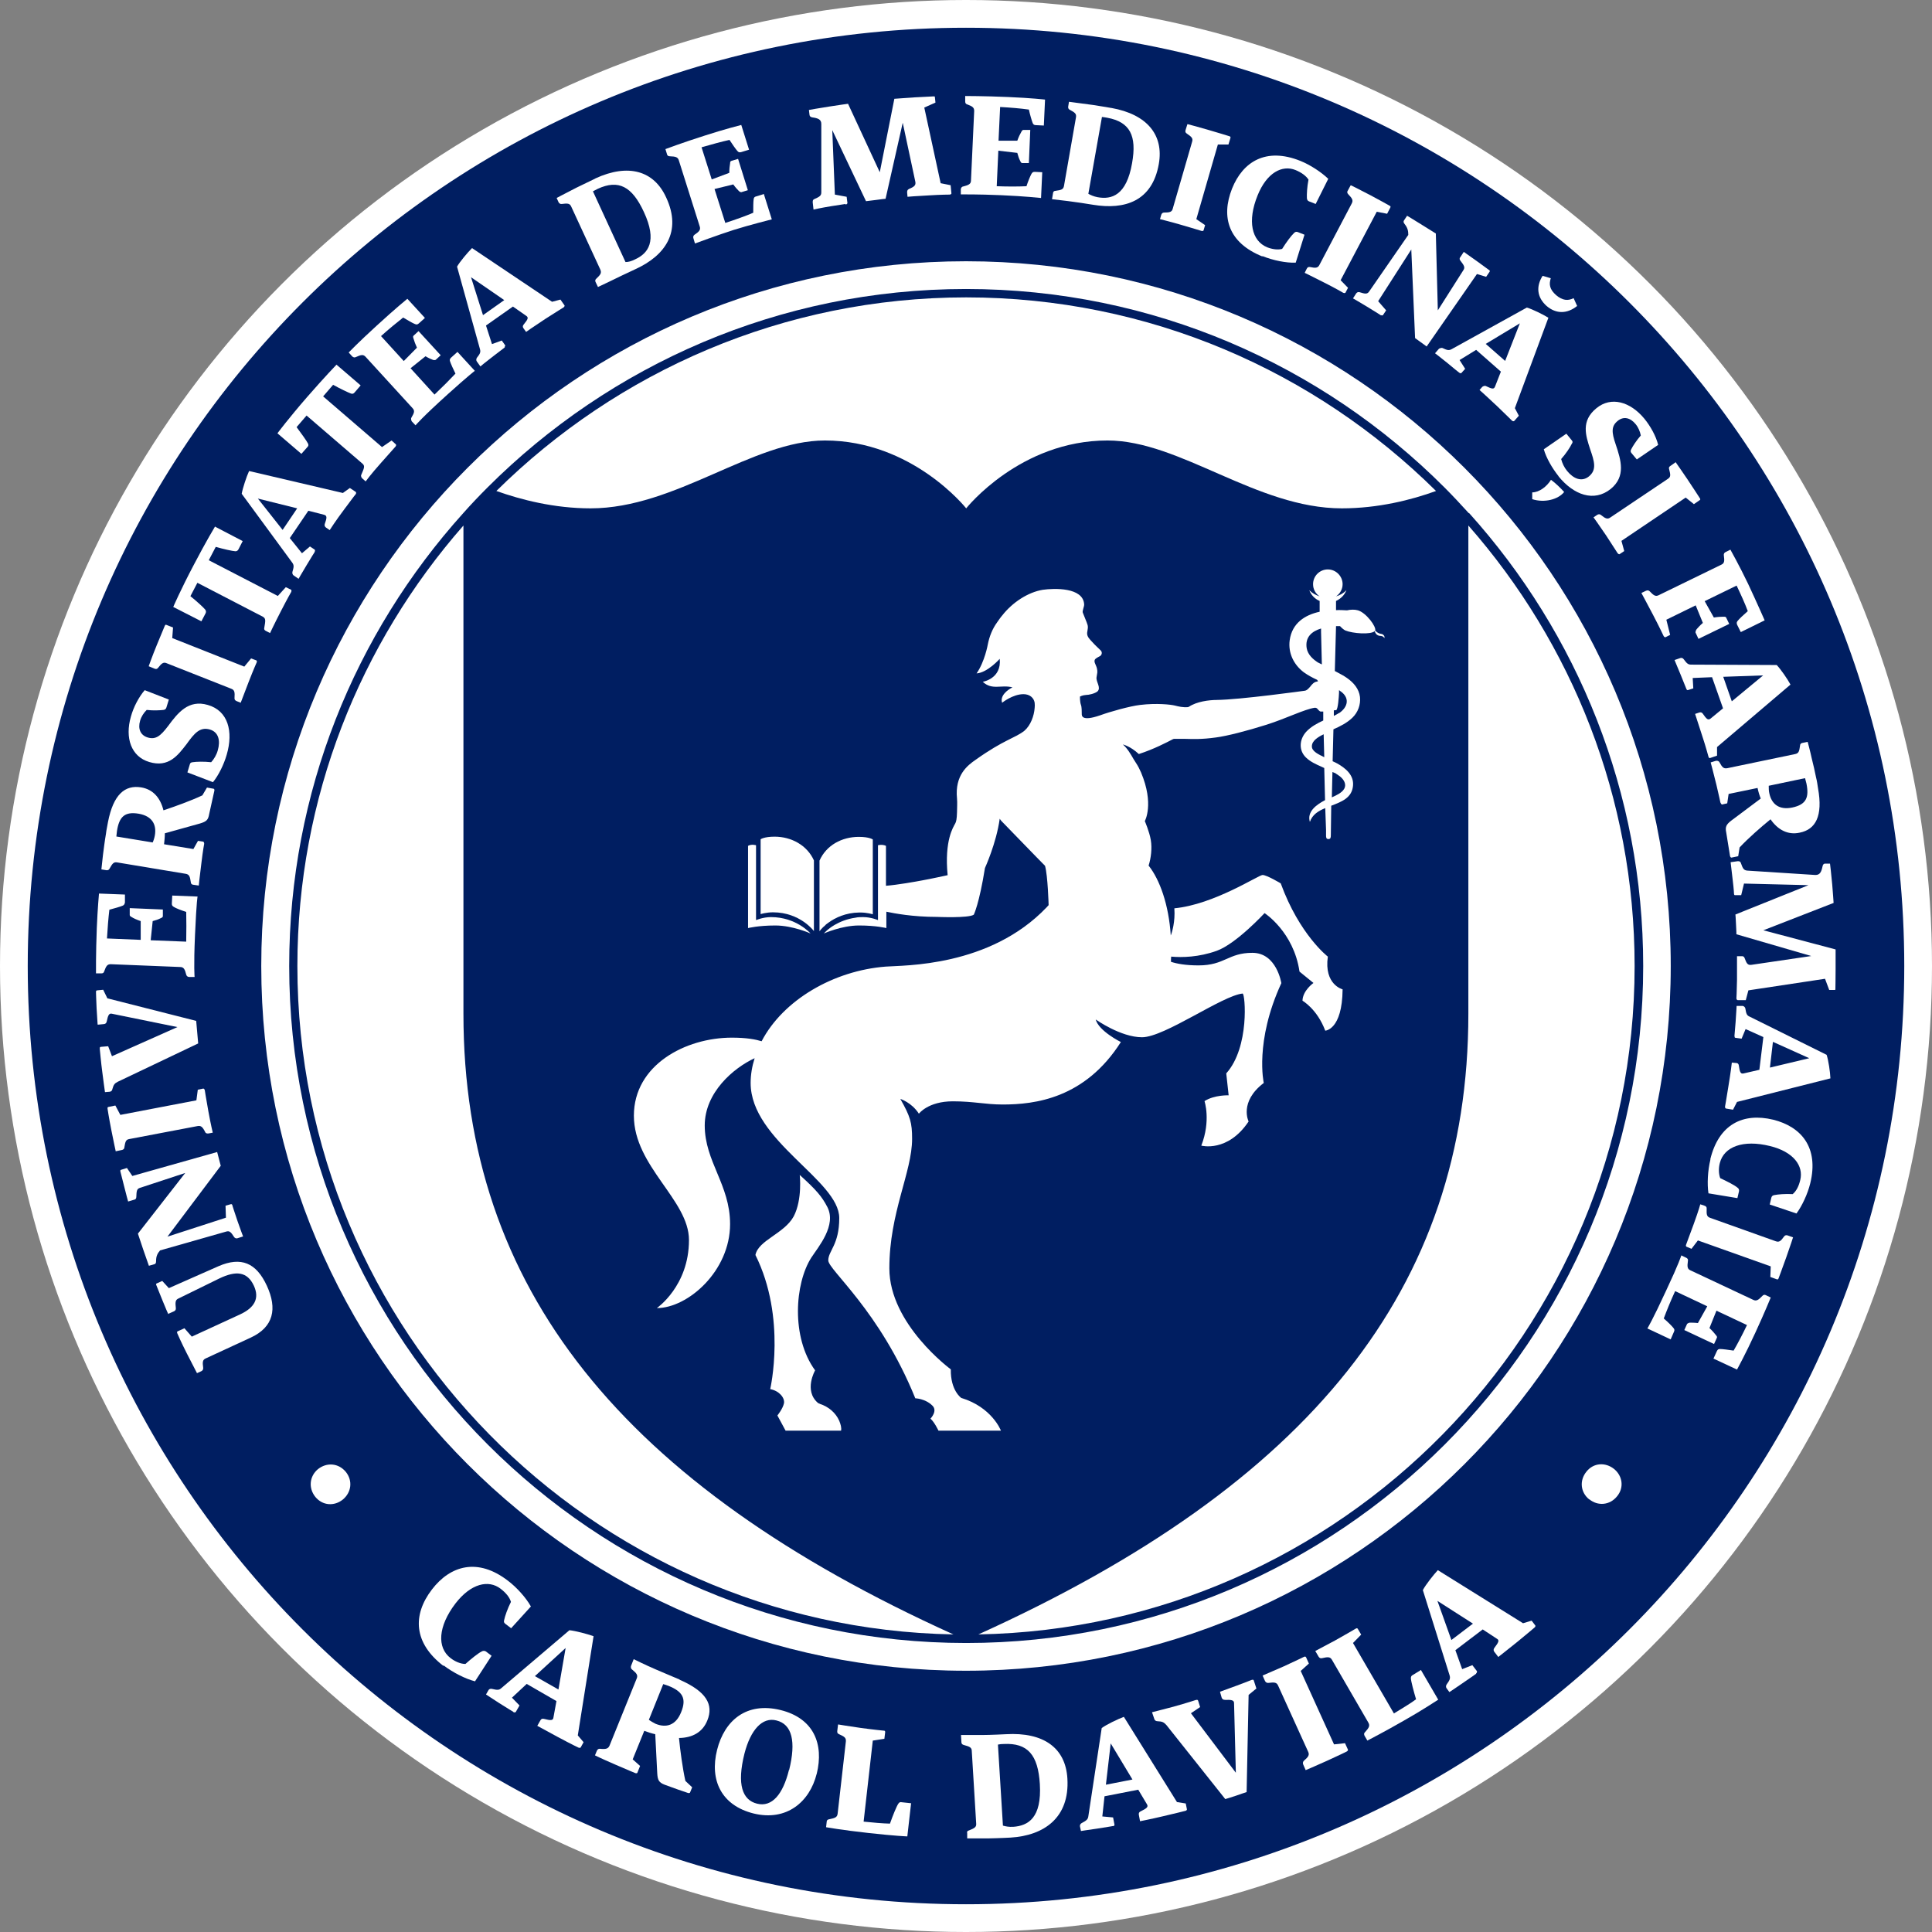 <?xml version="1.0" encoding="UTF-8"?><svg id="Layer_2" xmlns="http://www.w3.org/2000/svg" viewBox="0 0 96.8 96.8"><rect x="0" y="0" width="96.8" height="96.8" fill="#808080" stroke="none"/><defs><style>.cls-1{fill:#fff;}.cls-2{fill:none;}.cls-3{fill:#001e61;}</style></defs><g id="Layer_1-2"><circle class="cls-1" cx="48.4" cy="48.4" r="48.4"/><path class="cls-3" d="M83.71,48.4c0,19.5-15.81,35.31-35.31,35.31S13.09,67.9,13.09,48.4,28.9,13.09,48.4,13.09s35.31,15.81,35.31,35.31ZM48.4,1.39C22.43,1.39,1.39,22.43,1.39,48.4s21.05,47.01,47.01,47.01,47.01-21.05,47.01-47.01S74.36,1.39,48.4,1.39Z"/><path class="cls-2" d="M49.02,81.89c18.19-.33,32.87-15.23,32.87-33.49,0-8.45-3.15-16.17-8.32-22.07v24.46c0,13.78-7.99,23.61-24.55,31.1Z"/><path class="cls-2" d="M23.22,50.79v-24.46c-5.18,5.9-8.32,13.62-8.32,22.07,0,18.26,14.69,33.16,32.87,33.49-16.56-7.5-24.55-17.32-24.55-31.1Z"/><path class="cls-2" d="M41.32,22.08c4.39,0,7.08,3.4,7.08,3.4,0,0,2.69-3.4,7.08-3.4,3.63,0,7.47,3.4,11.74,3.4,1.82,0,3.48-.43,4.72-.87-6.06-5.99-14.38-9.7-23.55-9.7s-17.49,3.7-23.55,9.7c1.24.45,2.9.87,4.72.87,4.27,0,8.11-3.4,11.74-3.4Z"/><path class="cls-3" d="M73.59,25.71c-.4-.44-.8-.87-1.21-1.28-6.14-6.15-14.62-9.95-23.98-9.95s-17.84,3.81-23.98,9.95c-.41.41-.82.84-1.21,1.28-5.42,6.02-8.72,13.97-8.72,22.69,0,18.7,15.21,33.92,33.92,33.92s33.92-15.21,33.92-33.92c0-8.71-3.3-16.67-8.72-22.69ZM48.4,14.9c9.17,0,17.49,3.7,23.55,9.7-1.24.45-2.9.87-4.72.87-4.27,0-8.1-3.4-11.74-3.4-4.39,0-7.08,3.4-7.08,3.4,0,0-2.69-3.4-7.08-3.4-3.63,0-7.47,3.4-11.74,3.4-1.82,0-3.48-.43-4.72-.87,6.06-5.99,14.38-9.7,23.55-9.7ZM14.9,48.4c0-8.45,3.15-16.17,8.32-22.07v24.46c0,13.78,7.99,23.61,24.55,31.1-18.18-.33-32.87-15.23-32.87-33.49ZM49.02,81.89c16.56-7.5,24.55-17.32,24.55-31.1v-24.46c5.18,5.9,8.33,13.62,8.33,22.07,0,18.26-14.69,33.16-32.88,33.49Z"/><path class="cls-1" d="M40.78,46.65v-3.54c-.34-.76-1.13-1.19-1.97-1.19-.53,0-.7.13-.7.13v3.75s.28-.09.62-.09c1.36,0,2.05.94,2.05.94Z"/><path class="cls-1" d="M40.61,46.77s-.71-.82-1.98-.82c-.4,0-.75.15-.75.15v-3.75s-.22-.07-.4.03v4.12s.5-.13,1.37-.13c.87,0,1.76.4,1.76.4Z"/><path class="cls-1" d="M41.37,46.33s.09-.07.15-.11c.33-.24.85-.49,1.53-.5h.06c.34,0,.62.09.62.09v-3.75s-.17-.13-.7-.13c-.85,0-1.63.42-1.97,1.19v3.54s.1-.15.31-.32Z"/><path class="cls-1" d="M41.09,70.34s-.09-.03-.11-.05c-.72-.62-.14-1.63-.14-1.63-1.21-1.66-1.02-4.35-.19-5.65.36-.55,1.28-1.62.8-2.54-.27-.52-.55-.85-1.38-1.6,0,0,.14,1.22-.3,2.07-.47.87-1.78,1.2-1.92,1.94,1.57,3.15.74,6.72.74,6.72.44.08.74.43.69.71-.06.28-.33.61-.33.61.13.24.41.76.41.76h2.78c.03-.14-.02-.32-.09-.49-.18-.41-.54-.71-.97-.85Z"/><path class="cls-1" d="M60.98,35.07c-.41,0-1.02.08-1.41.34-.02.01-.04.02-.05.02-.26.02-.46-.03-.66-.08-.2-.05-.91-.13-1.74-.03-.51.06-1.51.34-2,.52-.96.33-.92,0-.92-.09s0-.33-.04-.43c-.06-.17-.05-.42-.05-.42,0,0,.13-.07.3-.08.15,0,.45-.07.58-.18.19-.19-.08-.47-.05-.7,0,0,.03-.18.04-.25,0-.07,0-.13-.02-.2-.02-.09-.06-.16-.09-.24-.04-.08-.05-.18.02-.24.05-.05.23-.14.23-.14.1-.07.11-.2.03-.28-.14-.14-.29-.27-.42-.42-.12-.13-.28-.27-.26-.47.02-.16.07-.29,0-.45l-.02-.06-.2-.5c-.03-.08.08-.31.07-.41-.05-.86-1.5-.81-2.07-.73-.74.12-1.52.63-2.03,1.28h0c-.08.09-.19.25-.26.35-.24.33-.39.71-.47,1.12,0,0-.15.85-.56,1.44.55-.04,1.16-.73,1.16-.73.1,1-.85,1.15-.85,1.15.47.44.92.13,1.49.28h0c-.25.12-.64.42-.52.77,0,0,.53-.43,1.07-.43.31,0,.52.18.56.43.01.1.01.18,0,.26-.03.4-.2.87-.51,1.14-.46.37-1.02.44-2.45,1.46-.39.27-1.05.76-.93,1.94.02.23,0,.46,0,.68-.01.35-.04.48-.09.57-.09.17-.55.84-.38,2.59,0,0-.92.2-1.27.26-.31.06-1.27.23-1.82.27h0v-2c-.19-.09-.4-.03-.4-.03v3.75s-.35-.15-.74-.15c-.13,0-.27,0-.39.03-.43.06-.78.21-1.04.36,0,0,0,0,0,0-.36.21-.54.43-.54.43,0,0,.89-.4,1.76-.4s1.37.13,1.37.13v-.82h0c.39.08,1.3.26,2.54.26,0,0,1.57.07,1.84-.11,0,0,.27-.53.56-2.34,0,0,.57-1.24.74-2.47,0,0,.02.04.08.11,0,0,.49.51,1.01,1.04.52.54,1.07,1.1,1.18,1.21h0c.14.49.18,1.97.18,1.97-.03.04-.07.07-.1.11-2.86,3-7.16,2.9-8.06,2.97-2.61.2-5.14,1.67-6.22,3.74h0s0,0,0,0c-.29-.09-.75-.18-1.49-.18-2.33,0-4.91,1.37-4.91,3.91s2.76,4.22,2.76,6.23c0,2.31-1.61,3.41-1.61,3.41,1.55,0,3.67-1.85,3.67-4.21,0-1.97-1.27-3.13-1.27-4.94,0-1.65,1.44-2.88,2.5-3.37h0c-.13.41-.2.83-.2,1.24,0,2.9,4.44,4.87,4.44,6.77,0,1.34-.55,1.64-.55,2.12s2.57,2.5,4.36,6.91c0,0,.49.01.85.36.29.27-.09.66-.09.66.2.17.4.6.4.6h3.13s-.44-1.17-1.99-1.64c0,0-.54-.37-.52-1.43,0,0-3.08-2.26-3.08-5.06s1.14-4.82,1.14-6.49c0-.81-.09-1.12-.59-2,0,0,.56.17.93.74,0,0,.46-.62,1.7-.62,1.05,0,1.62.16,2.5.16,1.61,0,4.12-.3,5.92-3.13,0,0-1.11-.55-1.26-1.13,0,0,1.25.89,2.32.89,1.13,0,4.02-2.09,5.04-2.19.13,0,.36,2.69-.82,4l.12,1.1s-.71-.03-1.21.29c0,0,.33.97-.16,2.23,0,0,1.32.36,2.37-1.21,0,0-.49-.98.76-1.93,0,0-.47-2.07.88-5,0,0-.23-1.52-1.45-1.52s-1.38.63-2.7.63c-.63,0-1.08-.08-1.38-.18,0-.09,0-.17.01-.26.55.05,1.39.03,2.28-.29.98-.35,2.4-1.89,2.4-1.89,0,0,1.46.94,1.75,2.93l.7.57s-.54.38-.55.89c0,0,.73.41,1.14,1.5,0,0,.85-.03.87-2.07,0,0-.94-.23-.74-1.64,0,0-1.42-1.09-2.36-3.67,0,0-.7-.42-.91-.42-.2,0-2.43,1.48-4.42,1.67.05.67-.12,1.22-.18,1.36-.1-1.54-.55-2.8-1.11-3.5.12-.37.18-.87.11-1.28-.07-.42-.3-.95-.3-.95,0,0,.48-.85-.19-2.44-.07-.16-.15-.32-.25-.47-.04-.06-.08-.12-.12-.19-.15-.26-.31-.54-.54-.74,0,0,.37.08.8.48.77-.25,1.39-.58,1.72-.75.01,0,.03-.01.05-.01.2,0,.38,0,.57,0,.37.01.8.03,1.52-.07.55-.07,1.56-.33,2.54-.64s1.91-.78,2.42-.85c.05,0,.11.02.13.06.04.05.12.13.15.13h.14s0,.45,0,.45c-.32.15-.62.31-.86.57-.34.38-.38.93,0,1.29.22.21.49.33.76.45l.15.07.04,1.61c-.42.22-.92.57-.76,1.09.12-.36.42-.55.77-.69l.04,1.09c0,.08,0,.17,0,.26,0,.11,0,.2.12.2h0c.11,0,.12-.08.12-.2l.02-1.47c.52-.2,1.03-.39,1.09-.99.06-.55-.38-.9-.81-1.14-.01,0-.03-.01-.04-.02l-.17-.08.04-1.6c.34-.15.68-.32.95-.58.28-.27.42-.65.38-1.04-.05-.41-.32-.72-.65-.95-.14-.1-.29-.18-.44-.26l-.17-.09.06-2.25h.2c.09.1.2.19.27.22.37.15,1.27.22,1.47.03.02.1.09.19.18.22.07.03.13.01.2.04.05.01.07.06.11.09,0-.06,0-.11-.05-.15-.04-.05-.1-.06-.16-.07s-.11-.04-.16-.07c-.03-.03-.07-.06-.1-.08,0,0,0,0,0,0,.08-.19-.45-.9-.86-1.02-.17-.05-.37-.04-.55,0-.18-.01-.36-.02-.55-.01v-.46c.24-.11.43-.3.52-.54-.13.14-.31.25-.52.31.2-.13.33-.36.33-.61,0-.4-.33-.74-.74-.74s-.74.33-.74.74c0,.26.13.48.33.61-.2-.06-.38-.17-.52-.31.09.24.28.44.52.54v.54c-.74.16-1.38.57-1.5,1.42-.09.64.2,1.23.7,1.61.21.15.43.27.67.38l.05.07s-.04.02-.06.02c-.14.02-.24.13-.33.25-.09.1-.17.2-.29.21,0,0-3.24.45-4.41.46ZM66.06,33.21c-.27-.17-.53-.4-.59-.73-.09-.56.26-.85.72-.99v.18h0c.01.54.03,1.08.04,1.62l-.18-.09ZM66.19,37.86c-.17-.09-.47-.24-.46-.47,0-.28.32-.47.59-.6l.03,1.15-.15-.08ZM66.93,38.76c.05.03.1.06.15.1.21.14.41.4.27.66-.12.21-.4.33-.62.43l.03-1.27.17.07ZM67.09,35.72c-.08.06-.17.1-.26.15v-.28s.12-.01.12-.01c.09-.06.13-.65.14-.87,0-.05,0-.09,0-.13.01,0,.03.02.04.03.51.33.43.81-.05,1.13Z"/><path class="cls-1" d="M8.43,65.84s-.15-.33-.3-.71c-.16-.39-.29-.72-.29-.72-.03-.07-.03-.09.02-.11l.27-.12.33.36,2.49-1.1c1.13-.49,1.89-.17,2.42.98s.34,2.07-.81,2.6l-2.25,1.04c-.16.07-.17.18-.13.47.01.08-.03.14-.09.17l-.22.1s-.24-.46-.51-.99c-.29-.57-.47-.99-.47-.99-.03-.07-.03-.1.02-.12l.33-.15.37.42,2.41-1.11c.74-.34.99-.81.7-1.44-.33-.71-.89-.77-1.74-.36l-2.06,1.01c-.14.07-.14.2-.11.47.01.08-.03.13-.09.16l-.27.12Z"/><path class="cls-1" d="M11.64,60.39s.1.32.26.79c.16.46.28.77.28.77l-.28.09c-.06.02-.13,0-.17-.06-.16-.25-.23-.33-.41-.27l-3.3.94c-.13.15-.2.29-.2.53,0,.1-.02.14-.08.16l-.28.08s-.17-.48-.29-.83-.26-.78-.26-.78l2.37-3.04-2.28.75c-.15.05-.16.17-.17.45,0,.08-.04.13-.11.14l-.3.09s-.1-.35-.2-.76c-.11-.44-.18-.71-.18-.71-.02-.07-.02-.11.03-.12l.29-.09.27.4,4.25-1.2.18.69-2.67,3.55,2.93-.95-.02-.6.28-.08s.06,0,.07.08Z"/><path class="cls-1" d="M5.8,57.69s-.1-.45-.22-1.06c-.13-.66-.19-1.07-.19-1.07-.01-.07,0-.09.05-.1l.34-.07.25.47,3.81-.73.07-.53.28-.06s.05.01.07.08c0,0,.05.34.18,1.06.12.66.22,1.07.22,1.07l-.21.04c-.07.01-.14,0-.17-.07-.13-.26-.21-.33-.38-.3l-3.42.65c-.18.03-.2.13-.25.42,0,.08-.07.12-.13.13l-.29.06Z"/><path class="cls-1" d="M4.89,51.32s-.02-.36-.05-.8c-.02-.42-.03-.8-.03-.8,0-.07,0-.09.06-.1l.3-.03.21.43,4.45,1.13.1,1.13-4.03,1.92c-.16.08-.21.15-.27.37-.01.08-.07.12-.13.13l-.24.02s-.1-.71-.14-1.05c-.05-.36-.12-1.11-.12-1.11,0-.08,0-.11.06-.11l.36-.03.19.5,3.28-1.46-3.29-.67c-.14-.03-.19.09-.25.38-.02.1-.07.13-.14.14l-.31.03Z"/><path class="cls-1" d="M8.61,44.87l1.29.05s-.05.14-.13,1.94c-.07,1.59-.02,2.09-.02,2.09h-.28c-.07-.01-.12-.04-.14-.12-.07-.28-.13-.38-.31-.38l-3.47-.14c-.17,0-.23.08-.33.36-.02.08-.08.1-.14.1h-.27s-.01-.99.04-2.27c.04-.98.11-1.73.11-1.73l1.3.05v.4c-.02.08-.04.13-.12.16-.12.05-.4.13-.66.2-.05.42-.09.91-.12,1.44l1.69.07v-.94c-.18-.06-.36-.14-.45-.2-.07-.04-.1-.06-.1-.11v-.34s1.66.07,1.66.07v.34c-.01.05-.05.07-.12.1-.09.05-.24.1-.39.14l-.1.96,1.78.07c.01-.55.01-1.06,0-1.49-.25-.08-.51-.18-.62-.25-.08-.05-.1-.08-.1-.17l.02-.4Z"/><path class="cls-1" d="M10.23,42.28s-.06.3-.14.97c-.1.78-.13,1.12-.13,1.12l-.27-.04c-.07,0-.13-.05-.13-.13-.04-.29-.08-.39-.26-.42l-3.43-.57c-.18-.03-.24.06-.38.31-.03.07-.1.09-.16.08l-.25-.04.08-.73c.04-.3.08-.65.15-1.06.02-.19.07-.39.1-.58.27-1.39.85-1.87,1.66-1.74.61.1.97.54,1.12,1.15.57-.19,1.38-.48,1.95-.75l.23-.39.34.06s.05.03.03.1l-.26,1.17c-.05.29-.13.37-.46.47l-1.76.49c0,.18-.02.36-.04.55l1.47.24.23-.41.27.04s.05.05.04.12ZM5.82,41.91l1.83.3c.05-.11.09-.24.11-.36.09-.53-.13-.96-.81-1.08-.71-.12-.98.16-1.09.87-.01.09-.02.19-.03.27Z"/><path class="cls-1" d="M11.36,37.81c-.14.49-.41,1.04-.69,1.38l-1.28-.49.12-.4c.02-.07.05-.1.14-.11.19-.03.57-.04.93,0,.14-.15.27-.37.33-.59.14-.48.05-.92-.4-1.05-.5-.14-.77.19-1.16.73-.44.57-.9,1.19-1.87.9-.91-.27-1.23-1.21-.92-2.28.13-.47.39-.97.69-1.32l1.21.47-.12.39c-.02.07-.06.12-.15.13-.18.02-.51.04-.84,0-.15.15-.27.33-.33.54-.12.41.02.73.38.84.4.12.64-.07,1.02-.57.5-.68,1.03-1.34,1.99-1.06,1.02.29,1.29,1.33.95,2.49Z"/><path class="cls-1" d="M7.45,33.38s.18-.51.41-1.07c.25-.6.39-.94.39-.94.03-.07.05-.08.09-.06l.33.13-.04.53,3.61,1.43.34-.41.27.1s.04.04.01.1c0,0-.15.33-.41,1-.26.67-.39,1.02-.39,1.02l-.2-.08c-.07-.03-.12-.07-.11-.16.02-.29,0-.4-.16-.46l-3.24-1.28c-.16-.07-.25,0-.43.23-.05.07-.12.07-.18.04l-.27-.11Z"/><path class="cls-1" d="M10.76,26.38l1.4.73-.21.41c-.04.07-.08.1-.16.1-.15-.01-.6-.11-.98-.22l-.35.67,3.46,1.79.4-.44.27.13s.03.04,0,.11c0,0-.16.27-.51.95-.38.74-.55,1.11-.55,1.11l-.21-.11c-.06-.03-.1-.07-.08-.15.06-.35.09-.47-.07-.56l-3.28-1.7-.35.67c.3.24.64.55.74.67.05.07.05.12.02.19l-.21.4-1.41-.72s.37-.86,1.03-2.11c.61-1.17,1.07-1.93,1.07-1.93Z"/><path class="cls-1" d="M15.76,27.67s-.12.18-.4.65c-.3.5-.4.68-.4.68l-.25-.17c-.05-.04-.07-.1-.06-.17.07-.24.09-.33,0-.46l-2.54-3.46c.05-.28.24-.86.37-1.14l4.7,1.1.35-.25.3.2s.03.05,0,.1c0,0-.11.13-.56.74-.46.61-.75,1.07-.75,1.07l-.19-.13c-.05-.04-.08-.09-.06-.17.12-.33.12-.43-.04-.47l-.78-.2-.93,1.37.61.76.4-.34.24.16s.03.04,0,.1ZM14.89,25.47l-1.97-.49,1.24,1.57.73-1.08Z"/><path class="cls-1" d="M16.87,18.28l1.2,1.03-.3.35c-.06.07-.1.08-.18.06-.14-.05-.56-.25-.9-.44l-.5.58,2.95,2.54.48-.33.22.2s.02.05-.02.1c0,0-.28.31-.72.81-.51.57-.78.94-.78.94l-.18-.16s-.08-.09-.04-.17c.14-.33.2-.44.06-.56l-2.8-2.41-.5.58c.23.31.5.68.57.82.04.08.02.13-.03.18l-.3.34-1.2-1.03s.55-.74,1.49-1.82c.89-1.02,1.47-1.62,1.47-1.62Z"/><path class="cls-1" d="M22.92,17.63l.87.95s-.32.24-1.33,1.15c-1.31,1.18-1.64,1.58-1.64,1.58l-.19-.2s-.06-.11-.02-.18c.15-.25.18-.35.06-.48l-2.35-2.57c-.12-.13-.22-.11-.49.01-.07.04-.13.01-.18-.03l-.18-.2s.48-.5,1.4-1.34c.97-.89,1.54-1.35,1.54-1.35l.88.96-.3.27c-.07.06-.11.07-.19.04-.13-.05-.37-.19-.6-.33-.33.26-.71.57-1.11.93l1.14,1.25.66-.67c-.07-.15-.14-.34-.17-.45-.03-.08-.03-.12,0-.15l.25-.23,1.11,1.21-.25.23s-.07.03-.14,0c-.09-.03-.24-.1-.37-.18l-.75.6,1.2,1.32c.4-.38.76-.74,1.05-1.05-.12-.24-.23-.49-.27-.61-.03-.09-.01-.13.05-.19l.3-.27Z"/><path class="cls-1" d="M25.3,17.4s-.21.16-.59.45c-.42.32-.64.51-.64.51l-.18-.25c-.04-.05-.03-.13,0-.18.16-.2.2-.28.16-.43l-1.15-4.14c.14-.25.53-.71.75-.93l4.01,2.69.42-.11.21.3s0,.05-.05.09c0,0-.28.17-.92.58-.67.44-.96.65-.96.65l-.13-.18c-.04-.05-.05-.12,0-.18.22-.27.27-.36.13-.45l-.66-.46-1.35.95.3.93.49-.18.17.24s.02.05-.04.09ZM25.27,15.04l-1.67-1.15.6,1.9,1.06-.75Z"/><path class="cls-1" d="M29.83,8.94c1.65-.76,2.94-.39,3.55.96.8,1.72-.07,2.91-1.53,3.58-.43.2-.98.46-1.32.63l-.57.27-.12-.25c-.03-.06-.02-.12.04-.17.21-.2.27-.28.2-.45l-1.46-3.16c-.07-.16-.18-.17-.47-.13-.08.01-.13-.03-.16-.08l-.1-.22s.22-.12,1-.52c.43-.21.93-.45.93-.45ZM29.71,9.59l1.63,3.54c.14,0,.29-.04.47-.13.66-.3,1.14-.9.45-2.38-.59-1.28-1.27-1.64-2.31-1.16-.08.04-.17.09-.25.13Z"/><path class="cls-1" d="M38.28,9.75l.39,1.24s-1.15.29-1.91.53c-.78.25-1.94.68-1.94.68l-.08-.27c-.02-.06,0-.13.06-.17.24-.16.31-.25.26-.41l-1.05-3.32c-.05-.16-.16-.19-.45-.2-.08,0-.13-.04-.14-.1l-.08-.26s.85-.32,1.95-.67c1.02-.33,1.85-.54,1.85-.54l.39,1.24-.39.12c-.08.02-.13.02-.19-.05-.09-.1-.25-.33-.4-.56-.41.09-.88.22-1.4.37l.51,1.61.88-.33c0-.17.02-.37.04-.47,0-.08.02-.12.07-.13l.33-.1.49,1.57-.33.1s-.07,0-.13-.07c-.07-.07-.18-.19-.27-.32l-.94.23.54,1.7c.52-.17,1-.34,1.4-.51,0-.27,0-.54.02-.67.01-.09.04-.13.13-.15l.39-.12Z"/><path class="cls-1" d="M42.36,10.22s-.27.04-.71.11c-.55.09-.89.17-.89.17l-.04-.36c0-.07,0-.13.07-.16.27-.12.36-.17.36-.34v-3.43c0-.23-.17-.29-.46-.33-.08-.02-.12-.05-.13-.12l-.03-.25s.54-.1,1.01-.17c.5-.08.95-.14.95-.14l1.59,3.43.73-3.68s.51-.04.98-.07c.46-.02.98-.05.98-.05.06,0,.07,0,.07.03l.03.28-.56.25.82,3.79.5.1.04.41s0,.05-.08.06c0,0-.43,0-1.05.04-.63.03-1.07.07-1.07.07l-.02-.22c0-.07.01-.13.09-.17.26-.11.36-.18.32-.37l-.63-2.95-.86,3.81s-.23.02-.49.06c-.27.03-.49.06-.49.06l-1.69-3.56.13,3.23.59.11.04.32s-.02.06-.09.07Z"/><path class="cls-1" d="M52.22,8.63l-.06,1.29s-.82-.09-2-.14c-1.15-.05-2.02-.04-2.02-.04v-.27c.02-.07.05-.12.13-.13.28-.07.38-.13.38-.3l.16-3.48c0-.17-.08-.23-.35-.33-.08-.02-.1-.08-.1-.15v-.27s.96,0,2.13.05c1.21.05,1.87.13,1.87.13l-.06,1.3-.4-.02c-.08,0-.13-.03-.16-.11-.05-.13-.13-.4-.19-.67-.42-.06-.91-.1-1.44-.13l-.08,1.69h.94c.06-.17.14-.34.2-.44.04-.07.06-.1.11-.1h.34s-.07,1.66-.07,1.66h-.34c-.05-.01-.07-.05-.1-.12-.05-.09-.1-.24-.14-.39l-.95-.11-.08,1.78c.55.02,1.06.02,1.49,0,.08-.25.19-.51.25-.62.05-.08.08-.1.17-.1l.4.02Z"/><path class="cls-1" d="M55.69,5.41c1.78.32,2.63,1.35,2.37,2.81-.33,1.87-1.71,2.3-3.29,2.04,0,0-.93-.16-2.06-.28l.05-.3c0-.07.05-.12.13-.12.29-.04.39-.07.42-.25l.6-3.43c.03-.18-.05-.24-.31-.38-.07-.03-.09-.1-.08-.16l.04-.24s.51.07,1.21.16c.53.08.91.15.91.15ZM55.21,5.87l-.68,3.84c.13.07.26.13.46.17.71.13,1.45-.09,1.73-1.7.25-1.39-.11-2.07-1.24-2.28-.09-.02-.19-.03-.27-.04Z"/><path class="cls-1" d="M59.5,6.22s.54.14.98.27c.49.14,1.1.33,1.1.33.07.02.08.04.07.09l-.1.33h-.53s-1.08,3.74-1.08,3.74l.44.3-.08.27s-.03.04-.1.02c0,0-.52-.16-1.04-.31-.48-.14-1.04-.28-1.04-.28l.06-.21c.02-.07.07-.12.14-.12.29,0,.4-.03.44-.2l.97-3.35c.05-.17-.02-.24-.27-.41-.07-.04-.08-.11-.06-.17l.09-.29Z"/><path class="cls-1" d="M63.25,12.85c-1.69-.68-2.09-1.96-1.52-3.4.54-1.35,1.7-2.08,3.42-1.39.5.2,1.06.57,1.4.9l-.63,1.26-.33-.13c-.07-.03-.1-.07-.11-.16-.01-.2.01-.57.08-.93-.13-.2-.36-.36-.65-.48-.67-.27-1.44.13-1.9,1.27-.52,1.28-.3,2.28.48,2.6.25.1.54.14.75.08.2-.32.45-.66.6-.8.06-.06.12-.07.19-.04l.33.13-.44,1.4c-.47.02-1.13-.11-1.67-.33Z"/><path class="cls-1" d="M67.7,9.29s.52.26.96.49.95.52.95.52c.07.03.07.06.05.1l-.16.31-.52-.1-1.81,3.43.37.38-.13.25s-.04.03-.11,0c0,0-.43-.25-.93-.5-.53-.27-1-.5-1-.5l.1-.2c.03-.07.09-.11.17-.09.28.06.39.05.47-.11l1.62-3.08c.08-.16.02-.25-.18-.46-.06-.06-.06-.13-.02-.18l.14-.26Z"/><path class="cls-1" d="M69.19,15.8s-.26-.17-.69-.43c-.43-.26-.71-.42-.71-.42l.16-.25c.04-.05.09-.08.17-.06.28.09.39.11.49-.05l1.95-2.82c0-.2-.03-.35-.18-.54-.06-.07-.07-.13-.04-.18l.16-.24s.37.22.75.46c.35.22.69.43.69.43l.1,3.85,1.29-2.03c.08-.13.02-.23-.16-.46-.05-.06-.05-.13,0-.18l.17-.26s.4.28.65.46c.26.19.59.43.59.43.07.04.08.07.05.11l-.17.25-.46-.14-2.52,3.63-.58-.42-.19-4.44-1.66,2.59.4.46-.16.24s-.04.03-.1,0Z"/><path class="cls-1" d="M73.11,18.67s-.27-.21-.6-.49c-.33-.27-.61-.48-.61-.48l.2-.23s.11-.06.18-.03c.23.11.32.13.46.05l3.76-2.08c.28.08.82.35,1.08.51l-1.68,4.53.2.38-.24.27s-.05.02-.1-.02c0,0-.27-.27-.76-.74-.55-.52-.87-.8-.87-.8l.14-.16s.1-.07.17-.04c.32.15.41.18.47.02l.29-.74-1.24-1.09-.83.51.28.44-.2.22s-.05.01-.1-.03ZM75.41,18.09l.74-1.89-1.71,1.03.98.86ZM78.84,14.93l.18.4c-.5.4-1.05.41-1.53,0-.48-.43-.54-.97-.2-1.51l.41.12c-.1.31-.06.56.27.85.32.27.59.29.87.15Z"/><path class="cls-1" d="M77.71,24.04c.22.16.46.39.66.61-.29.37-.98.56-1.6.36v-.34c.35,0,.73-.29.94-.63ZM78.09,23.86c-.32-.4-.62-.92-.74-1.35l1.13-.78.27.33c.05.06.06.1,0,.18-.08.17-.29.49-.53.76.05.2.15.42.3.6.32.39.73.56,1.09.27.4-.33.28-.74.06-1.37-.22-.68-.47-1.41.32-2.05.73-.6,1.69-.33,2.4.53.31.38.58.87.69,1.31l-1.07.73-.26-.31c-.05-.06-.07-.11-.02-.2.08-.16.26-.44.48-.69-.04-.2-.12-.4-.26-.57-.27-.33-.61-.4-.9-.16-.32.26-.31.56-.1,1.17.27.8.52,1.61-.25,2.24-.84.67-1.85.3-2.61-.63Z"/><path class="cls-1" d="M83.95,23.15s.36.51.58.84c.25.37.63.96.63.96.04.06.04.08,0,.11l-.29.2-.41-.33-3.22,2.17.14.51-.24.16s-.05,0-.09-.05c0,0-.25-.39-.57-.88-.35-.52-.64-.92-.64-.92l.18-.12c.06-.04.13-.05.19,0,.22.18.33.23.47.13l2.89-1.94c.15-.1.13-.2.06-.48-.03-.07,0-.13.07-.17l.24-.17Z"/><path class="cls-1" d="M88.42,31.08l-1.2.59-.18-.36c-.03-.07-.04-.13.02-.2.08-.1.29-.3.51-.49-.14-.38-.34-.82-.56-1.28l-1.6.78.46.82c.17-.03.36-.04.47-.04.09,0,.13,0,.15.05l.15.31-1.54.75-.15-.32s0-.07.04-.14c.06-.08.2-.23.33-.34l-.36-.88-1.47.72.19.76-.24.12s-.06,0-.09-.07c0,0-.21-.45-.53-1.06s-.58-1.09-.58-1.09l.23-.11c.07-.03.13-.03.19.03.2.21.29.27.45.19l3.14-1.53c.15-.07.16-.18.12-.47-.01-.08.03-.13.09-.16l.24-.12s.46.82.89,1.72c.44.94.83,1.83.83,1.83Z"/><path class="cls-1" d="M84.49,34.51s-.1-.25-.27-.67c-.2-.48-.32-.77-.32-.77l.29-.1c.06-.02.13,0,.17.06.15.2.21.27.37.27l4.29.02c.2.21.54.7.69.98l-3.68,3.13v.43s-.35.12-.35.12c-.03.01-.06,0-.08-.07,0,0-.14-.52-.3-1-.23-.71-.37-1.14-.37-1.14l.21-.07c.06-.02.13-.01.17.05.2.29.27.35.4.25l.62-.51-.55-1.56-.97.04.03.52-.28.09s-.05,0-.07-.07ZM86.78,35.13l1.56-1.29-2,.07.43,1.23Z"/><path class="cls-1" d="M86.2,40.22s-.07-.35-.2-.89c-.16-.66-.29-1.13-.29-1.13l.26-.08c.07-.01.14,0,.18.07.14.26.21.33.39.3l3.41-.71c.17-.04.2-.13.24-.43,0-.08.06-.12.13-.13l.25-.05s.14.52.2.81c.11.46.14.56.22.97.05.19.07.36.1.55.25,1.39-.12,2.06-.92,2.22-.6.13-1.1-.15-1.46-.67-.47.38-1.12.95-1.55,1.41l-.07.44-.34.07s-.05,0-.07-.08l-.19-1.18c-.06-.28,0-.4.26-.6l1.47-1.1c-.07-.17-.12-.34-.16-.53l-1.45.3-.07.47-.26.06s-.06-.02-.07-.09ZM90.43,38.99l-1.81.38c0,.12,0,.26.03.38.11.52.47.85,1.15.71.7-.15.85-.5.71-1.2-.02-.09-.05-.19-.07-.27Z"/><path class="cls-1" d="M86.88,44.79s0-.16-.07-.74c-.07-.61-.1-.85-.1-.85l.35-.05c.07,0,.13,0,.16.08.1.28.14.37.32.39l3.42.22c.23,0,.3-.16.36-.45.02-.08.06-.12.12-.12h.25s.07.57.11,1.04c.03.33.07.93.07.93l-3.52,1.37,3.62.96s0,.6,0,.99-.01.97-.01.97c0,.06,0,.07-.03.07h-.28s-.21-.56-.21-.56l-3.84.58-.13.49h-.41s-.05-.01-.06-.08c0,0,.02-.33.03-.93,0-.72,0-1.19,0-1.19h.22c.07-.01.13.01.16.09.1.27.15.37.35.34l2.99-.44-3.75-1.09s0-.19-.02-.5c-.01-.29-.03-.49-.03-.49l3.66-1.47-3.23-.08-.14.58h-.32s-.04,0-.04-.07Z"/><path class="cls-1" d="M86.9,51.93s.02-.21.06-.72c.04-.57.05-.81.05-.81h.31c.07.02.12.07.13.14.04.25.07.34.22.4l3.85,1.91c.09.27.18.87.19,1.18l-4.68,1.18-.2.39-.36-.06s-.05-.03-.04-.1c0,0,.06-.32.16-.96.13-.77.18-1.24.18-1.24l.22.02c.07,0,.12.04.13.12.05.35.09.44.25.4l.78-.18.2-1.64-.89-.4-.2.48-.29-.04c-.05,0-.07-.02-.06-.1ZM88.68,53.49l1.97-.47-1.82-.82-.15,1.29Z"/><path class="cls-1" d="M85.69,58.09c.43-1.77,1.65-2.35,3.15-1.99,1.41.35,2.3,1.39,1.86,3.19-.13.53-.41,1.13-.69,1.51l-1.34-.45.08-.34c.02-.07.05-.11.14-.13.19-.04.56-.07.93-.05.19-.16.31-.41.38-.71.17-.7-.33-1.41-1.52-1.7-1.34-.33-2.3.03-2.51.85-.07.26-.06.55.02.76.34.16.72.35.87.48.07.05.08.11.07.18l-.08.34-1.45-.24c-.07-.46-.04-1.13.1-1.7Z"/><path class="cls-1" d="M89.84,61.99s-.13.41-.34,1c-.24.67-.38,1.04-.38,1.04-.02.07-.05.08-.09.07l-.33-.12.02-.53-3.65-1.3-.32.42-.26-.11s-.04-.04-.01-.1c0,0,.07-.18.37-1,.28-.77.34-1.02.34-1.02l.21.07c.07.02.12.07.11.15-.01.29,0,.4.18.46l3.28,1.17c.17.06.25,0,.42-.24.05-.07.12-.07.18-.05l.28.1Z"/><path class="cls-1" d="M83.71,67.11l-1.17-.55s.25-.4.95-1.92c.64-1.36.75-1.74.75-1.74l.25.12c.06.03.1.08.08.16-.04.29-.03.4.13.47l3.15,1.48c.15.07.25.01.45-.2.05-.06.12-.07.17-.04l.25.12s-.3.74-.77,1.76c-.48,1.05-.92,1.85-.92,1.85l-1.18-.55.17-.37c.04-.08.07-.11.16-.11.13,0,.41.04.68.08.21-.36.44-.8.67-1.28l-1.53-.72-.35.87c.13.12.26.27.32.35.06.07.07.1.05.14l-.14.31-1.49-.7.14-.31s.06-.05.13-.06c.1,0,.26,0,.41.02l.47-.84-1.61-.76c-.23.5-.42.97-.57,1.37.2.17.4.37.48.47.06.07.07.12.03.2l-.16.37Z"/><path class="cls-1" d="M15.93,73.61c.44-.35,1.03-.31,1.4.14.35.44.28,1.02-.15,1.38-.43.35-1.02.31-1.38-.13-.36-.45-.29-1.04.13-1.39Z"/><path class="cls-1" d="M22.22,83.47c-1.5-1.15-1.56-2.55-.58-3.83.92-1.2,2.29-1.61,3.81-.44.45.34.91.86,1.15,1.29l-.99,1.09-.29-.22c-.06-.05-.09-.09-.06-.19.04-.2.17-.57.34-.91-.07-.24-.26-.46-.52-.66-.6-.46-1.48-.27-2.26.74-.87,1.14-.94,2.21-.24,2.74.22.17.5.29.74.29.29-.26.64-.54.82-.63.08-.04.14-.03.2,0l.29.22-.83,1.28c-.47-.12-1.09-.43-1.58-.8Z"/><path class="cls-1" d="M25.72,85.77s-.3-.18-.71-.44c-.39-.25-.66-.43-.66-.43l.12-.21c.03-.06.1-.09.18-.07.26.06.35.07.47-.04l3.41-2.9c.3.03.91.19,1.21.3l-.79,4.97.29.34-.15.27s-.05.03-.11,0c0,0-.32-.15-1.03-.53-.74-.4-1.03-.56-1.03-.56l.16-.28c.03-.06.09-.09.17-.07.35.09.46.09.48-.07l.15-.82-1.49-.86-.74.69.38.39-.19.33s-.06.04-.12,0ZM27.98,84.65l.36-2.08-1.54,1.41,1.18.67Z"/><path class="cls-1" d="M34.05,84.16c1.35.59,1.71,1.25,1.39,2.04-.24.6-.76.87-1.42.88.06.62.18,1.52.32,2.15l.34.32-.11.27s-.04.04-.11.01c0,0-.33-.11-.47-.16-.2-.07-.69-.25-.69-.25-.28-.11-.35-.22-.37-.57l-.1-1.96c-.18-.04-.37-.1-.55-.17l-.58,1.43.37.33-.14.35s-.05.04-.12,0c0,0-.25-.1-1.01-.43-.76-.33-.99-.45-.99-.45l.09-.22c.03-.07.08-.12.16-.11.3.03.41,0,.48-.16l1.36-3.36c.07-.17,0-.26-.23-.45-.07-.05-.07-.13-.05-.19l.13-.33s.56.28,1.12.52c.58.25,1.18.5,1.18.5ZM33.23,84.38l-.72,1.79c.1.07.22.14.34.2.52.21,1.01.09,1.28-.59.28-.69.06-1.03-.63-1.31-.09-.03-.19-.07-.27-.09Z"/><path class="cls-1" d="M40.92,88.87c-.35,1.41-1.51,2.4-3.17,1.99-1.59-.4-2.21-1.65-1.82-3.19.37-1.47,1.47-2.41,3.18-1.99,1.66.41,2.18,1.7,1.81,3.2ZM39.54,88.68c.35-1.42.15-2.29-.64-2.48-.7-.18-1.29.46-1.6,1.66-.39,1.56-.1,2.33.63,2.51.75.19,1.3-.47,1.6-1.69Z"/><path class="cls-1" d="M45.65,90.34l-.19,1.67s-.59-.02-1.94-.17c-1.36-.15-2.13-.29-2.13-.29l.03-.27c0-.07.04-.12.13-.13.3-.06.4-.1.42-.29l.41-3.6c.02-.19-.07-.25-.34-.37-.08-.03-.1-.09-.09-.16l.04-.33s.53.09,1.1.17c.64.09,1.17.14,1.17.14.08,0,.09.02.09.08l-.04.33-.58.09-.46,4.06c.49.05.93.09,1.32.1.14-.4.33-.87.42-1,.05-.07.09-.09.18-.07l.47.05Z"/><path class="cls-1" d="M48.46,92.11v-.25c-.02-.07,0-.13.09-.15.28-.11.38-.17.36-.35l-.22-3.62c0-.19-.11-.23-.4-.31-.08-.02-.12-.07-.12-.14l-.02-.36s.61,0,1.05,0c.42,0,1.2-.04,1.2-.04,1.88-.11,2.99.68,3.08,2.22.12,1.97-1.18,2.86-2.85,2.96,0,0-.53.03-1.11.04-.55,0-1.06,0-1.06,0ZM50,87.41l.25,4.06c.14.04.29.07.51.06.75-.05,1.44-.44,1.34-2.14-.09-1.47-.61-2.07-1.81-2.01-.1,0-.2.01-.29.03Z"/><path class="cls-1" d="M55.77,91.49s-.22.04-.8.13c-.5.07-.81.12-.81.12l-.05-.23c-.01-.07.02-.13.09-.17.23-.12.31-.18.33-.34l.67-4.42c.25-.18.81-.45,1.11-.56l2.66,4.27.44.07.06.3s-.01.06-.08.07c0,0-.59.15-1.16.28-.55.13-1.11.24-1.11.24l-.06-.32c-.01-.07,0-.13.08-.17.33-.16.41-.23.32-.37l-.43-.72-1.69.33-.11,1.01.54.05.07.37s0,.06-.08.07ZM56.74,89.16l-1.09-1.81-.24,2.07,1.33-.26Z"/><path class="cls-1" d="M61.13,84.76s.36-.13.85-.31c.43-.16.73-.28.73-.28.07-.02.1-.01.11.03l.13.4-.39.32-.1,4.87s-.4.13-.53.18-.54.17-.54.17l-2.95-3.71c-.13-.14-.2-.18-.44-.19-.08,0-.14-.04-.16-.1l-.12-.35s.4-.1,1.08-.28c.68-.19,1.1-.33,1.1-.33.08-.02.11-.02.13.03l.1.32-.46.31,2.25,2.98-.09-3.49c0-.15-.14-.17-.44-.16-.11,0-.15-.04-.18-.11l-.08-.28Z"/><path class="cls-1" d="M63.26,83.95s.47-.2,1.04-.45c.55-.25,1.02-.48,1.02-.48.07-.03.09-.03.12.02l.14.31-.41.37,1.67,3.68.55-.06.15.33s0,.06-.07.09c0,0-.4.2-1,.47-.62.28-1.05.46-1.05.46l-.12-.27c-.03-.07-.03-.14.03-.2.23-.2.29-.29.21-.46l-1.5-3.3c-.07-.17-.19-.18-.49-.14-.08.01-.14-.04-.17-.1l-.12-.27Z"/><path class="cls-1" d="M71.21,83.7l.85,1.46s-.85.56-1.74,1.06c-.92.53-1.81.99-1.81.99l-.14-.24c-.03-.06-.04-.13.02-.18.2-.22.26-.32.17-.48l-1.82-3.14c-.09-.16-.2-.16-.5-.09-.08.02-.13-.01-.17-.07l-.17-.29s.51-.27.98-.52c.49-.27,1.03-.59,1.03-.59.07-.04.09-.04.12,0l.17.29-.41.42,2.05,3.53c.42-.26.8-.48,1.11-.71-.12-.4-.25-.89-.26-1.05,0-.08.02-.13.1-.17l.41-.25Z"/><path class="cls-1" d="M73.96,83.86s-.33.24-.69.48c-.36.25-.65.44-.65.44l-.14-.19c-.04-.05-.04-.13,0-.19.15-.21.2-.3.15-.46l-1.34-4.27c.14-.27.53-.76.75-1l4.27,2.66.43-.13.19.25s.01.06-.05.1c0,0-.35.3-.84.7-.52.42-.97.77-.97.77l-.2-.26c-.04-.05-.05-.12,0-.19.22-.29.27-.39.12-.47l-.7-.46-1.37,1.04.34.95.51-.2.23.3s.02.07-.04.11ZM73.8,81.35l-1.78-1.14.7,1.96,1.08-.82Z"/><path class="cls-1" d="M79.63,75.13c-.44-.35-.51-.95-.14-1.4.35-.44.94-.48,1.38-.13.43.35.51.94.15,1.37-.36.45-.96.5-1.39.15Z"/></g></svg>